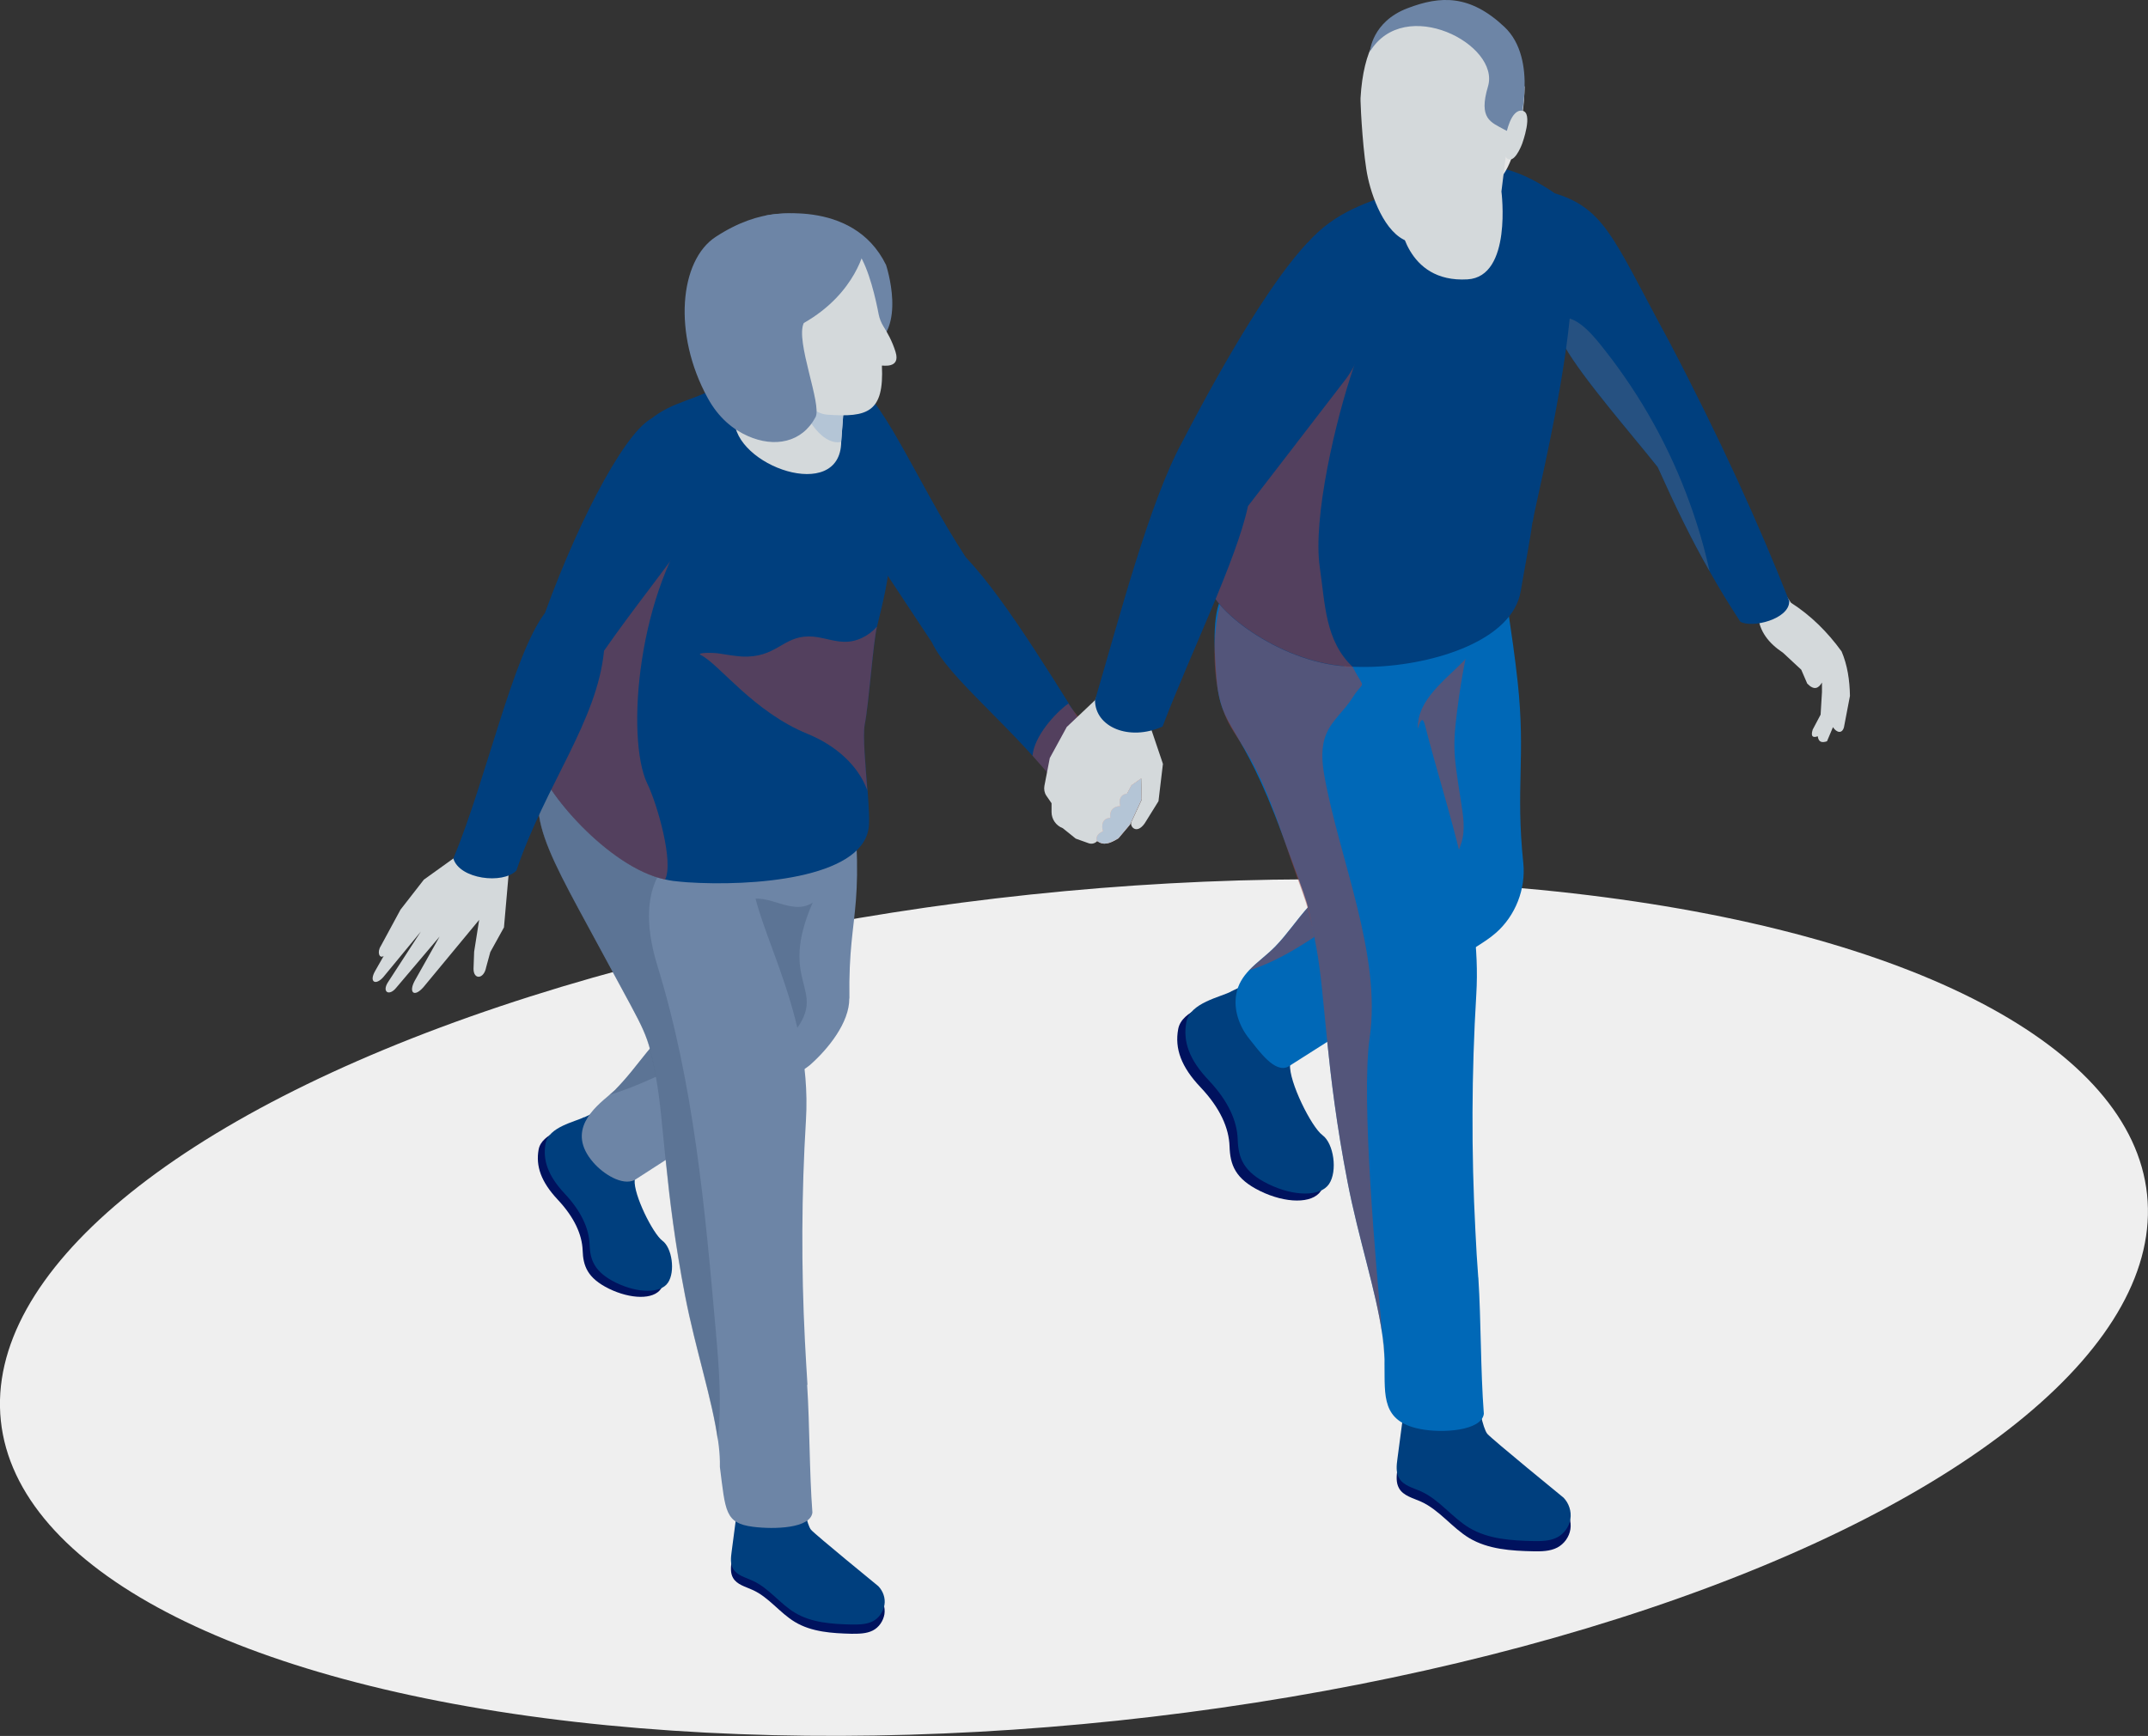 <?xml version="1.0" encoding="UTF-8"?>
<svg id="_レイヤー_1" data-name="レイヤー 1" xmlns="http://www.w3.org/2000/svg" viewBox="0 0 316.17 255.58">
  <rect x="0" y="0" width="316.17" height="255.58" fill="#333333" stroke="none"/>
  <defs>
    <style>
      .cls-1 {
        fill: #a6423f;
      }

      .cls-1, .cls-2 {
        mix-blend-mode: multiply;
        opacity: .5;
      }

      .cls-1, .cls-2, .cls-3 {
        isolation: isolate;
      }

      .cls-4 {
        fill: #e6e6e6;
      }

      .cls-5 {
        fill: #efefef;
      }

      .cls-2 {
        fill: #4c6584;
      }

      .cls-6 {
        fill: #003f7e;
      }

      .cls-7 {
        fill: #00125e;
      }

      .cls-8 {
        fill: #d4d9db;
      }

      .cls-9 {
        fill: #0068b7;
      }

      .cls-10 {
        fill: #ffb294;
      }

      .cls-11 {
        fill: #b4c5d6;
      }

      .cls-12 {
        fill: #6d85a6;
      }
    </style>
  </defs>
  <ellipse class="cls-5" cx="158.09" cy="192.51" rx="158.83" ry="61.15" transform="translate(-19.33 17.65) rotate(-6.02)"/>
  <g class="cls-3">
    <g id="_レイヤー_2" data-name=" レイヤー 2">
      <g id="_レイヤー_1-2" data-name=" レイヤー 1-2">
        <g>
          <path class="cls-8" d="M256.15,85.4l2.63,5.23c.18,2.32,1.55,4.07,3.66,5.47l2.69,2.5.88,2.04c1.01,1.05,1.66.72,2.17-.15v1.42l-.2,3.31-1.16,2.19c-.35,1.09.07,1.23.74.99.11.88.61.99,1.36.74l.88-2.08c.5.79,1.34,1.05,1.62,0l.88-4.6c-.04-2.32-.37-4.53-1.23-6.55-2.08-2.87-4.53-5.3-7.44-7.16l-2.82-4.12-4.66.77h.02Z"/>
          <path class="cls-6" d="M263.36,88.55c0,2.61-5.47,3.98-7.2,2.98-1.71-2.61-3.17-5.01-4.51-7.4-2.71-4.75-4.97-9.41-7.64-15.35-4.05-5.1-10.99-13-13.75-17.84l-.48-4.05-2.19-18.78c8.65,2.17,9.57,6.52,18.08,22.13,7.49,14.27,13.33,27.15,17.71,38.31h-.02Z"/>
          <path class="cls-2" d="M251.64,84.1c-2.71-4.75-4.97-9.41-7.64-15.35-4.05-5.1-10.99-13-13.75-17.84l-.48-4.05c2.43-.63,5.32,3.28,6.39,4.62,5.36,6.79,9.63,14.45,12.57,22.62,1.18,3.26,2.17,6.61,2.91,10.01Z"/>
          <path class="cls-7" d="M180.01,147.01c-1.49.81-6.06,1.64-6.59,4.51-.53,2.87.44,5.56,3.31,8.58,2.87,3.04,4.16,5.98,4.25,8.67.09,2.69.79,4.77,4.51,6.59,3.72,1.82,7.64,1.9,8.93,0,1.29-1.9.7-5.98-.96-7.2-1.64-1.2-4.97-7.93-4.77-10.4s2.17-5.12,2.17-5.12l-6.66-7.64-4.18,1.99v.02Z"/>
          <path class="cls-6" d="M181.21,145.98c-1.49.81-6.06,1.64-6.59,4.51-.53,2.87.44,5.56,3.31,8.58,2.87,3.04,4.16,5.98,4.25,8.67.09,2.69.79,4.77,4.51,6.59,3.72,1.82,7.64,1.9,8.93,0,1.29-1.9.7-5.98-.96-7.2-1.64-1.2-4.97-7.93-4.77-10.4s2.17-5.12,2.17-5.12l-6.66-7.64-4.18,1.99v.02Z"/>
          <path class="cls-9" d="M220.18,137.35c-.94.83-2.01,1.49-3.07,2.17-9.22,5.82-18.3,11.71-27.52,17.54-1.97.96-4.23-2.28-5.71-4.12-1.49-1.86-2.34-4.31-1.9-6.63.26-1.4.96-2.47,1.88-3.46,1.14-1.2,2.61-2.23,3.85-3.5,1.77-1.82,3.17-3.96,4.88-5.85,2.3-2.52,5.08-4.53,7.86-6.52,1.47-1.05,1.69-3.39,1.93-5.17.94-6.63-.66-6.06-1.07-12.76v-.22c-.39-6.63.74-13.97,5.74-18.33,1.8-1.58,3.98-2.65,6.17-3.57,2.71-1.14,5.12-1.58,8.01-2.1.24,1.6.48,3.2.72,4.82.53,3.57,1.05,7.14,1.44,10.73,1.2,11.14-.33,15.52.83,26.69.39,3.81-1.16,7.77-4.05,10.29h0Z"/>
          <path class="cls-1" d="M214.8,102.25c-1.03,7.58-.96,8.01.22,15.59.33,2.12.74,4.33.04,6.39-.61,1.82-1.58,4.27-3.48,4.53-10.2,1.36-17.78,10.99-27.7,14.1,1.14-1.2,2.61-2.23,3.85-3.5,1.77-1.82,3.17-3.96,4.88-5.85,2.3-2.52,5.08-4.53,7.86-6.52,1.47-1.05,1.69-3.39,1.93-5.17.94-6.63-.66-6.06-1.07-12.76v-.22c.48-.88.94-1.77,1.4-2.65,1.64-3.11,3.31-6.22,5.6-8.87,1.16-1.34,5.67-5.93,7.75-5.17,1.27.46,0,3.15-.28,4.44-.39,1.88-.72,3.77-.99,5.65h-.02Z"/>
          <path class="cls-7" d="M206.59,209.49c-.31,2.28-.59,4.53-.9,6.81-.13.96-.24,1.99.24,2.82.63,1.12,2.06,1.44,3.24,1.97,2.71,1.23,4.55,3.83,7.09,5.36,2.78,1.66,6.17,1.88,9.44,1.95,1.2.02,2.47,0,3.52-.55,1.01-.53,1.75-1.55,1.93-2.69.18-1.14-.22-2.34-1.01-3.15,0,0-10.51-8.58-11.21-9.39s-1.34-4.62-1.34-4.62l-11.01,1.47v.02Z"/>
          <path class="cls-6" d="M206.59,207.98c-.31,2.28-.59,4.53-.9,6.81-.13.96-.24,1.99.24,2.82.63,1.12,2.06,1.44,3.24,1.97,2.71,1.23,4.55,3.83,7.09,5.36,2.78,1.66,6.17,1.88,9.44,1.95,1.2.02,2.47,0,3.52-.55,1.01-.53,1.75-1.55,1.93-2.69.18-1.14-.22-2.34-1.01-3.15,0,0-10.51-8.58-11.21-9.39-.7-.83-1.34-4.62-1.34-4.62l-11.01,1.47v.02Z"/>
          <path class="cls-9" d="M217.6,188.06c.42,6.61.31,13.49.81,20.1-.33,2.5-6.09,2.89-9.39,2.23-5.67-1.12-5.17-4.88-5.23-9.46v-.85c0-.11,0-.22-.02-.35-.02-1.03-.13-2.1-.31-3.24-.92-6.46-3.52-14.21-5.12-22.51-3.24-16.73-3.24-27.28-4.58-34.42-1.34-7.16-.85-5.28-4.99-16.6-6.24-17.03-9.06-15.22-9.72-23.16s-.15-11.3,1.64-12.92c1.44-1.29,3.04-2.54,4.75-3.59,2.39-1.49,5.01-2.63,7.73-3.07,4.64-.77,9.44-.5,14.1.28,2.74.42,5.52,1.05,7.86,2.52,2.34,1.49,4.18,3.98,4.23,6.77.02,3.33-2.39,6.09-4.79,8.39-2.39,2.3-5.54,4.95-5.85,8.28-.22,2.54.39-2.19,1.03.31,3.33,13.07,8.36,26.16,7.55,39.63-.7,11.6-.74,23.23-.13,34.85.11,2.28.24,4.58.42,6.87l.02-.07Z"/>
          <path class="cls-1" d="M203.46,196.46c-.92-6.46-3.52-14.21-5.12-22.51-3.24-16.73-3.24-27.28-4.58-34.42-1.34-7.16-1.12-5.17-4.99-16.6-4.9-14.38-7.31-13.6-8.98-19.11-1.9-6.31-.9-15.35.92-16.97,1.44-1.29,3.04-2.54,4.75-3.59,5.01,3.94,12.06,11.91,13.64,14.93,1.9,3.66,1.77,1.71-.02,4.53-1.16,1.88-3,3.28-3.85,5.32-.81,1.9-.66,4.05-.31,6.06,2.19,12.35,8.47,26.36,6.68,38.75-1.29,9.09.96,33.5,1.86,43.61v-.02Z"/>
          <path class="cls-2" d="M203.46,196.46c.13,1.38.24,2.5.31,3.24-.02-1.03-.13-2.1-.31-3.24Z"/>
          <path class="cls-2" d="M203.81,200.93v-.72c.02.53.02.81,0,.72Z"/>
          <path class="cls-6" d="M225.57,76.86c-.37,2.8-1.29,7.53-1.73,10.18-1.2,7.18-12.57,10.84-21.92,11.14-1.66.04-3.28,0-4.75-.15-9.9-1.07-19.86-9.15-19.24-12.59,1.05-6.04,2.85-20.32,4.55-26.62.37-1.38.77-2.74,1.12-4.03,7.18-25.88,16.16-23.23,26.67-28.59,8.45-4.33,15.28.13,18.04,1.88,8.34,5.3-2.23,45.06-2.71,48.8l-.02-.02Z"/>
          <path class="cls-1" d="M199.12,98.18c-1.66.04-.48,0-1.95-.18-9.9-1.07-19.86-9.15-19.24-12.59,1.05-6.04,2.85-20.32,4.55-26.62.61-.5,1.27-.96,1.93-1.38,3-1.9,6.46-3.07,10.01-3.44,2.71-.28,6.39-4.42,4.88-.07-2.74,7.97-6.09,22.38-5.04,29.6.81,5.56.79,10.82,4.84,14.69l.02-.02Z"/>
          <path class="cls-4" d="M224.41,12.73c-.04,5.34-1.75,11.52-3.42,13.33l-2.67-1.69-.74-8.1,6.81-3.55h.02Z"/>
          <path class="cls-8" d="M204.53,22.74l1.47,9.57s.79,9.37,10.01,8.82c6.61-.39,4.99-12.94,4.99-12.94l1.01-8.19s-17.47,2.74-17.47,2.74Z"/>
          <path class="cls-8" d="M200.26,14.48v.39c.02,1.23.39,8.17,1.09,11.32.79,3.59,2.96,8.91,6.48,9.5,3.52.59,8.76-2.21,10.73-7.58,1.23-3.33,2.58-5.21,3.42-6.17.57-.63.96-1.42,1.07-2.28.39-2.76,1.03-8.71-.24-12.19-1.69-4.64-5.36-5.28-9.11-5.5-3.72-.22-12.59-2.3-13.44,12.48v.02Z"/>
          <path class="cls-12" d="M201.64,7.61c5.1-8.39,19.24-1.05,17.38,5.12-1.42,4.77.42,5.25,2.41,6.35,1.97,1.09,2.15-.44,2.15-.44,0,0,2.93-9.92-2.15-14.69-5.08-4.77-9.39-4.6-14.25-2.74-5.25,1.99-5.54,6.39-5.54,6.39Z"/>
          <path class="cls-8" d="M221.69,19.78s.66-3.72,2.36-3.48c1.71.24,0,4.86,0,4.86,0,0-.85,2.32-1.77,2.32-1.51,0-.59-3.7-.59-3.7Z"/>
          <path class="cls-6" d="M124.95,56.08c4.55,1.14,9.9,14.84,17.21,25.97,6.26,6.61,13.62,19.2,21.59,31.77l-6.85,3.22c-8.14-10.36-17.19-17.08-19.73-22.46l-12.83-19.38s.61-19.11.61-19.11Z"/>
          <path class="cls-1" d="M155.86,115.68l-3.88-4.42c.26-2.89,3.33-6.28,5.28-7.68,2.19,3.39,5.06,5.15,8.87,7.84l-10.25,4.27h-.02Z"/>
          <path class="cls-8" d="M164.79,94.55c-.11.13-3.59,8.52-3.59,8.52l-4.18,3.96-2.5,4.58-.79,4.09c-.09.5,0,1.03.28,1.44l.77,1.12v1.29c0,1.07.66,2.01,1.66,2.39l1.9,1.53,1.9.68c.5.18,1.05,0,1.36-.44l2.39-3.31,2.58-4.77,4.58-3.24-2.23-6.59,2.96-8.76-7.07-2.5h-.02Z"/>
          <path class="cls-10" d="M165.89,116.84c-1.51.22-1.01,1.82-1.01,1.82-1.82.15-1.44,1.73-1.44,1.73-1.71.15-1.09,1.99-1.09,1.99-1.34.59-.88,1.44-.88,1.44.99.7,1.86.39,3.15-.39l1.69-2.01,1.71-3.7-.07-3.11-1.4.99-.66,1.23v.02Z"/>
          <path class="cls-8" d="M167.73,111.98l.24,2.67.07,3.11-1.51,3.26c-.28.61.72,1.93,1.95.22l2.04-3.28.66-5.54-3.42-.42-.02-.02Z"/>
          <path class="cls-11" d="M165.89,116.84c-1.51.22-1.01,1.82-1.01,1.82-1.82.15-1.44,1.73-1.44,1.73-1.71.15-1.09,1.99-1.09,1.99-1.34.59-.88,1.44-.88,1.44.99.7,1.86.39,3.15-.39l1.69-2.01,1.71-3.7-.07-3.11-1.4.99-.66,1.23v.02Z"/>
          <path class="cls-6" d="M192.4,35.79c-4.77,5.04-11.41,15.85-18.43,29.36-4.77,8.74-9.28,26.03-12.79,37.94,0,3.94,5.01,6.09,9.94,3.88,4.14-10.86,10.92-24.61,12.57-32.45,17.1-22.18-2.58,3.35,14.43-18.74,7.03-9.55,1.82-25.09-5.71-19.99Z"/>
          <path class="cls-7" d="M84.95,165.37c-1.29.68-5.21,1.42-5.67,3.88-.44,2.45.37,4.77,2.82,7.38,2.45,2.61,3.57,5.15,3.66,7.44.07,2.3.68,4.09,3.88,5.67,3.2,1.55,6.55,1.64,7.66,0s.59-5.15-.81-6.17c-1.42-1.05-4.27-6.81-4.09-8.93s1.86-4.4,1.86-4.4l-5.71-6.55-3.59,1.71v-.02Z"/>
          <path class="cls-6" d="M85.97,164.48c-1.29.68-5.21,1.42-5.67,3.88-.44,2.45.37,4.77,2.82,7.38s3.57,5.15,3.66,7.44c.07,2.3.68,4.09,3.88,5.67,3.2,1.55,6.55,1.64,7.66,0s.59-5.15-.81-6.17c-1.42-1.05-4.27-6.81-4.09-8.93s1.86-4.4,1.86-4.4l-5.71-6.55-3.59,1.71v-.02Z"/>
          <path class="cls-12" d="M125.01,146.98c.04,3.57-3.13,7.49-5.82,9.85-1.2,1.07-24.41,16.03-25.77,16.9-1.84.9-4.64-.9-6.09-2.58-4.07-4.69.18-8.08,2.39-9.96.31-.26.57-.5.79-.7,3.88-3.96,4.6-6.41,12.3-13.55,1.51-1.4,1.9-5.28,1.86-9.59-.04-5.28-.79-4.77-1.09-7.68-.81-14.03,7.53-17.91,21.08-20.36,3.26,25.81.15,23.54.37,37.72l-.02-.04Z"/>
          <path class="cls-2" d="M116.98,151.82c-2.5,3.22-11.69,2.41-15.33,4.23-3.88,1.95-7.79,3.88-11.93,5.15.31-.26.57-.5.79-.7,3.88-3.96,4.6-6.41,12.3-13.55,1.51-1.4,1.9-5.28,1.86-9.59,1.44-1.6,2.93-3.15,4.55-4.33,3.22-2.39,7.01,2.06,10.4-.13-5.23,11.98,2.3,12.57-2.65,18.96v-.02Z"/>
          <path class="cls-7" d="M108.48,223.81c-.26,2.01-.53,4.01-.79,6.02-.11.85-.22,1.77.22,2.5.57.99,1.82,1.27,2.85,1.75,2.41,1.07,4.01,3.39,6.26,4.73,2.45,1.47,5.45,1.66,8.32,1.73,1.07,0,2.19,0,3.13-.48.9-.46,1.53-1.38,1.71-2.39.15-1.01-.2-2.06-.9-2.78,0,0-9.28-7.58-9.9-8.3s-1.18-4.07-1.18-4.07c0,0-9.72,1.29-9.72,1.29Z"/>
          <path class="cls-6" d="M108.48,222.45c-.26,2.01-.53,4.01-.79,6.02-.11.85-.22,1.77.22,2.5.57.99,1.82,1.27,2.85,1.75,2.41,1.07,4.01,3.39,6.26,4.73,2.45,1.47,5.45,1.66,8.32,1.73,1.07,0,2.19,0,3.13-.48.9-.46,1.53-1.38,1.71-2.39s-.2-2.06-.9-2.78c0,0-9.28-7.58-9.9-8.3s-1.18-4.07-1.18-4.07c0,0-9.72,1.29-9.72,1.29Z"/>
          <path class="cls-12" d="M118.81,203.93c.39,6.17.31,12.59.77,18.76-.28,2.34-5.63,2.5-8.74,2.1-4.14-.53-4.05-2.28-4.88-8.82h0v-.81c-.02-.96-.11-1.97-.26-3.02-.83-6.09-3.31-13.46-4.84-21.37-3.02-15.61-3.02-25.46-4.27-32.14-1.25-6.7-1.53-6.46-6.85-16.38-9.13-17.03-13.64-23.19-8.06-30.37.74-.94,1.64-1.86,2.71-2.8,6.35-5.47,12.5-14.43,24.83-12.44,8.65,1.38,11.25,11.71,11.3,15.13.11,6.55-9.39,9.76-9.9,15.54-.7,7.86,9.04,20.49,8.01,37.61-.66,10.84-.7,21.72-.15,32.53.11,2.15.24,4.29.37,6.41l-.04.04Z"/>
          <path class="cls-2" d="M105.66,212.12c-.83-6.09-3.31-13.46-4.84-21.37-3.02-15.61-3.02-25.46-4.27-32.14-1.25-6.7-1.53-6.46-6.85-16.38-9.13-17.03-13.64-23.19-8.06-30.37.48.44,17.97,13.36,18.15,13.97,0,.02-7.03,3.33-3.04,16.31,5.36,17.36,7.01,35.62,8.6,53.73.48,5.36.92,10.9.28,16.2l.02.04Z"/>
          <path class="cls-6" d="M127.29,106.7c-.31,1.58.11,5.98.42,9.76.18,2.43.31,4.62.13,5.58-1.23,7.33-17.19,8.49-26.69,7.86-.72-.07-1.4-.11-2.08-.2-.39-.07-.77-.11-1.18-.22-8.41-1.8-18.02-13.29-18.74-17.25-.02-.24-.02-.5,0-.66.94-5.36,4.07-20.32,6.28-26.97.63-1.9,1.23-3.66,1.64-5.15,6.7-24.17,12.63-17.34,21.15-24.28,1.66-1.38,7.88-2.39,9.96-3,7.75-2.34,9.17.72,11.52,13.84,2.5,13.84,1.29,18.5-.61,26.25-.55,2.28-1.18,11.28-1.8,14.41v.02Z"/>
          <path class="cls-1" d="M95.26,115.33c1.53,3.15,3.94,11.69,2.63,14.17-8.41-1.8-18.02-13.29-18.74-17.25-.02-.24-.02-.5,0-.66.94-5.36,4.07-20.32,6.28-26.97,1.47-.61,2.93-1.16,4.42-1.71,4.47-1.66,8.39-7.47,13.16-7.66-9.22,11.63-10.92,33.39-7.75,40.09Z"/>
          <path class="cls-1" d="M127.7,116.46c-1.4-3.94-4.93-6.81-8.78-8.39-8.06-3.28-13.03-10.27-15.76-11.63-.77-.39,1.9-.37,2.74-.22s2.43.39,3.28.44c5.06.26,5.98-2.96,9.9-2.96,1.73,0,3.39.74,5.1.79,1.86.07,3.66-.83,4.9-2.23-.57,2.28-1.18,11.28-1.8,14.43-.31,1.58.11,5.98.39,9.76h.02Z"/>
          <path class="cls-8" d="M72.71,120.16l-2.39,3.66-7.93,5.69-3.44,4.42-2.89,5.34c-.61.94-.2,1.93.42,1.47l-1.27,2.23c-.92,1.62.07,2.17,1.2.9l5.54-6.72-4.86,7.49c-.9,1.42.2,2.1,1.27.74l6.35-7.49-3.66,6.5c-.94,1.73-.11,2.52,1.27.96l8.21-9.92-.74,4.69-.09,2.52c0,1.64,1.53,1.55,1.86-.24l.61-2.23,2.01-3.63.79-9,1.07-5.96-3.28-1.42h-.07Z"/>
          <path class="cls-6" d="M96.42,61.42c-3.7,1.01-10.82,14.03-16.2,28.81-4.75,6.28-8.6,24.41-13.49,36.17.9,3.04,7.29,3.83,9.28,1.77,4.29-12.65,11.89-21.98,12.9-32.36,4.29-6.17,9.22-12.26,12.46-16.95,4.6-6.17.99-17.45-4.93-17.45h-.02Z"/>
          <path class="cls-8" d="M108.09,61.69l.88-11.93,15.79,2.85-.33,4.38-.61,8.08c-.13,9.06-15.85,3.5-15.72-3.39v.02Z"/>
          <path class="cls-12" d="M112.58,31.76s12.92-2.82,17.84,7.25c0,0,3.2,9.57-2.32,12.17-5.52,2.58-15.52-19.4-15.52-19.4v-.02Z"/>
          <path class="cls-11" d="M118.44,59.32l5.98-2.34-.61,8.08c-3.11.68-6.15-5.06-5.36-5.76v.02Z"/>
          <path class="cls-8" d="M115.4,53.56s2.52,7.2,6.33,7.49c6.02.44,8.41-.37,8.08-7.22,0-.07,2.8.53,2.01-2.01-.48-1.58-1.25-2.93-1.77-3.74-.35-.57-.59-1.16-.72-1.82-.39-2.04-1.38-6.63-3-9.04-3.59-5.41-19.27-5.82-21.96,4.27s4.47,14.3,4.47,14.3l6.52-2.21h.04Z"/>
          <path class="cls-12" d="M127.29,36.46s-1.14,6.63-8.98,11.1c-1.27,2.65,2.71,12.02,1.73,13.86-2.01,3.77-6.06,4.51-9.96,2.78-2.17-.96-4.31-2.67-5.91-5.6-5.19-9.46-4.14-20.27,1.18-23.73,13.16-8.6,21.94,1.6,21.94,1.6Z"/>
        </g>
      </g>
    </g>
  </g>
</svg>